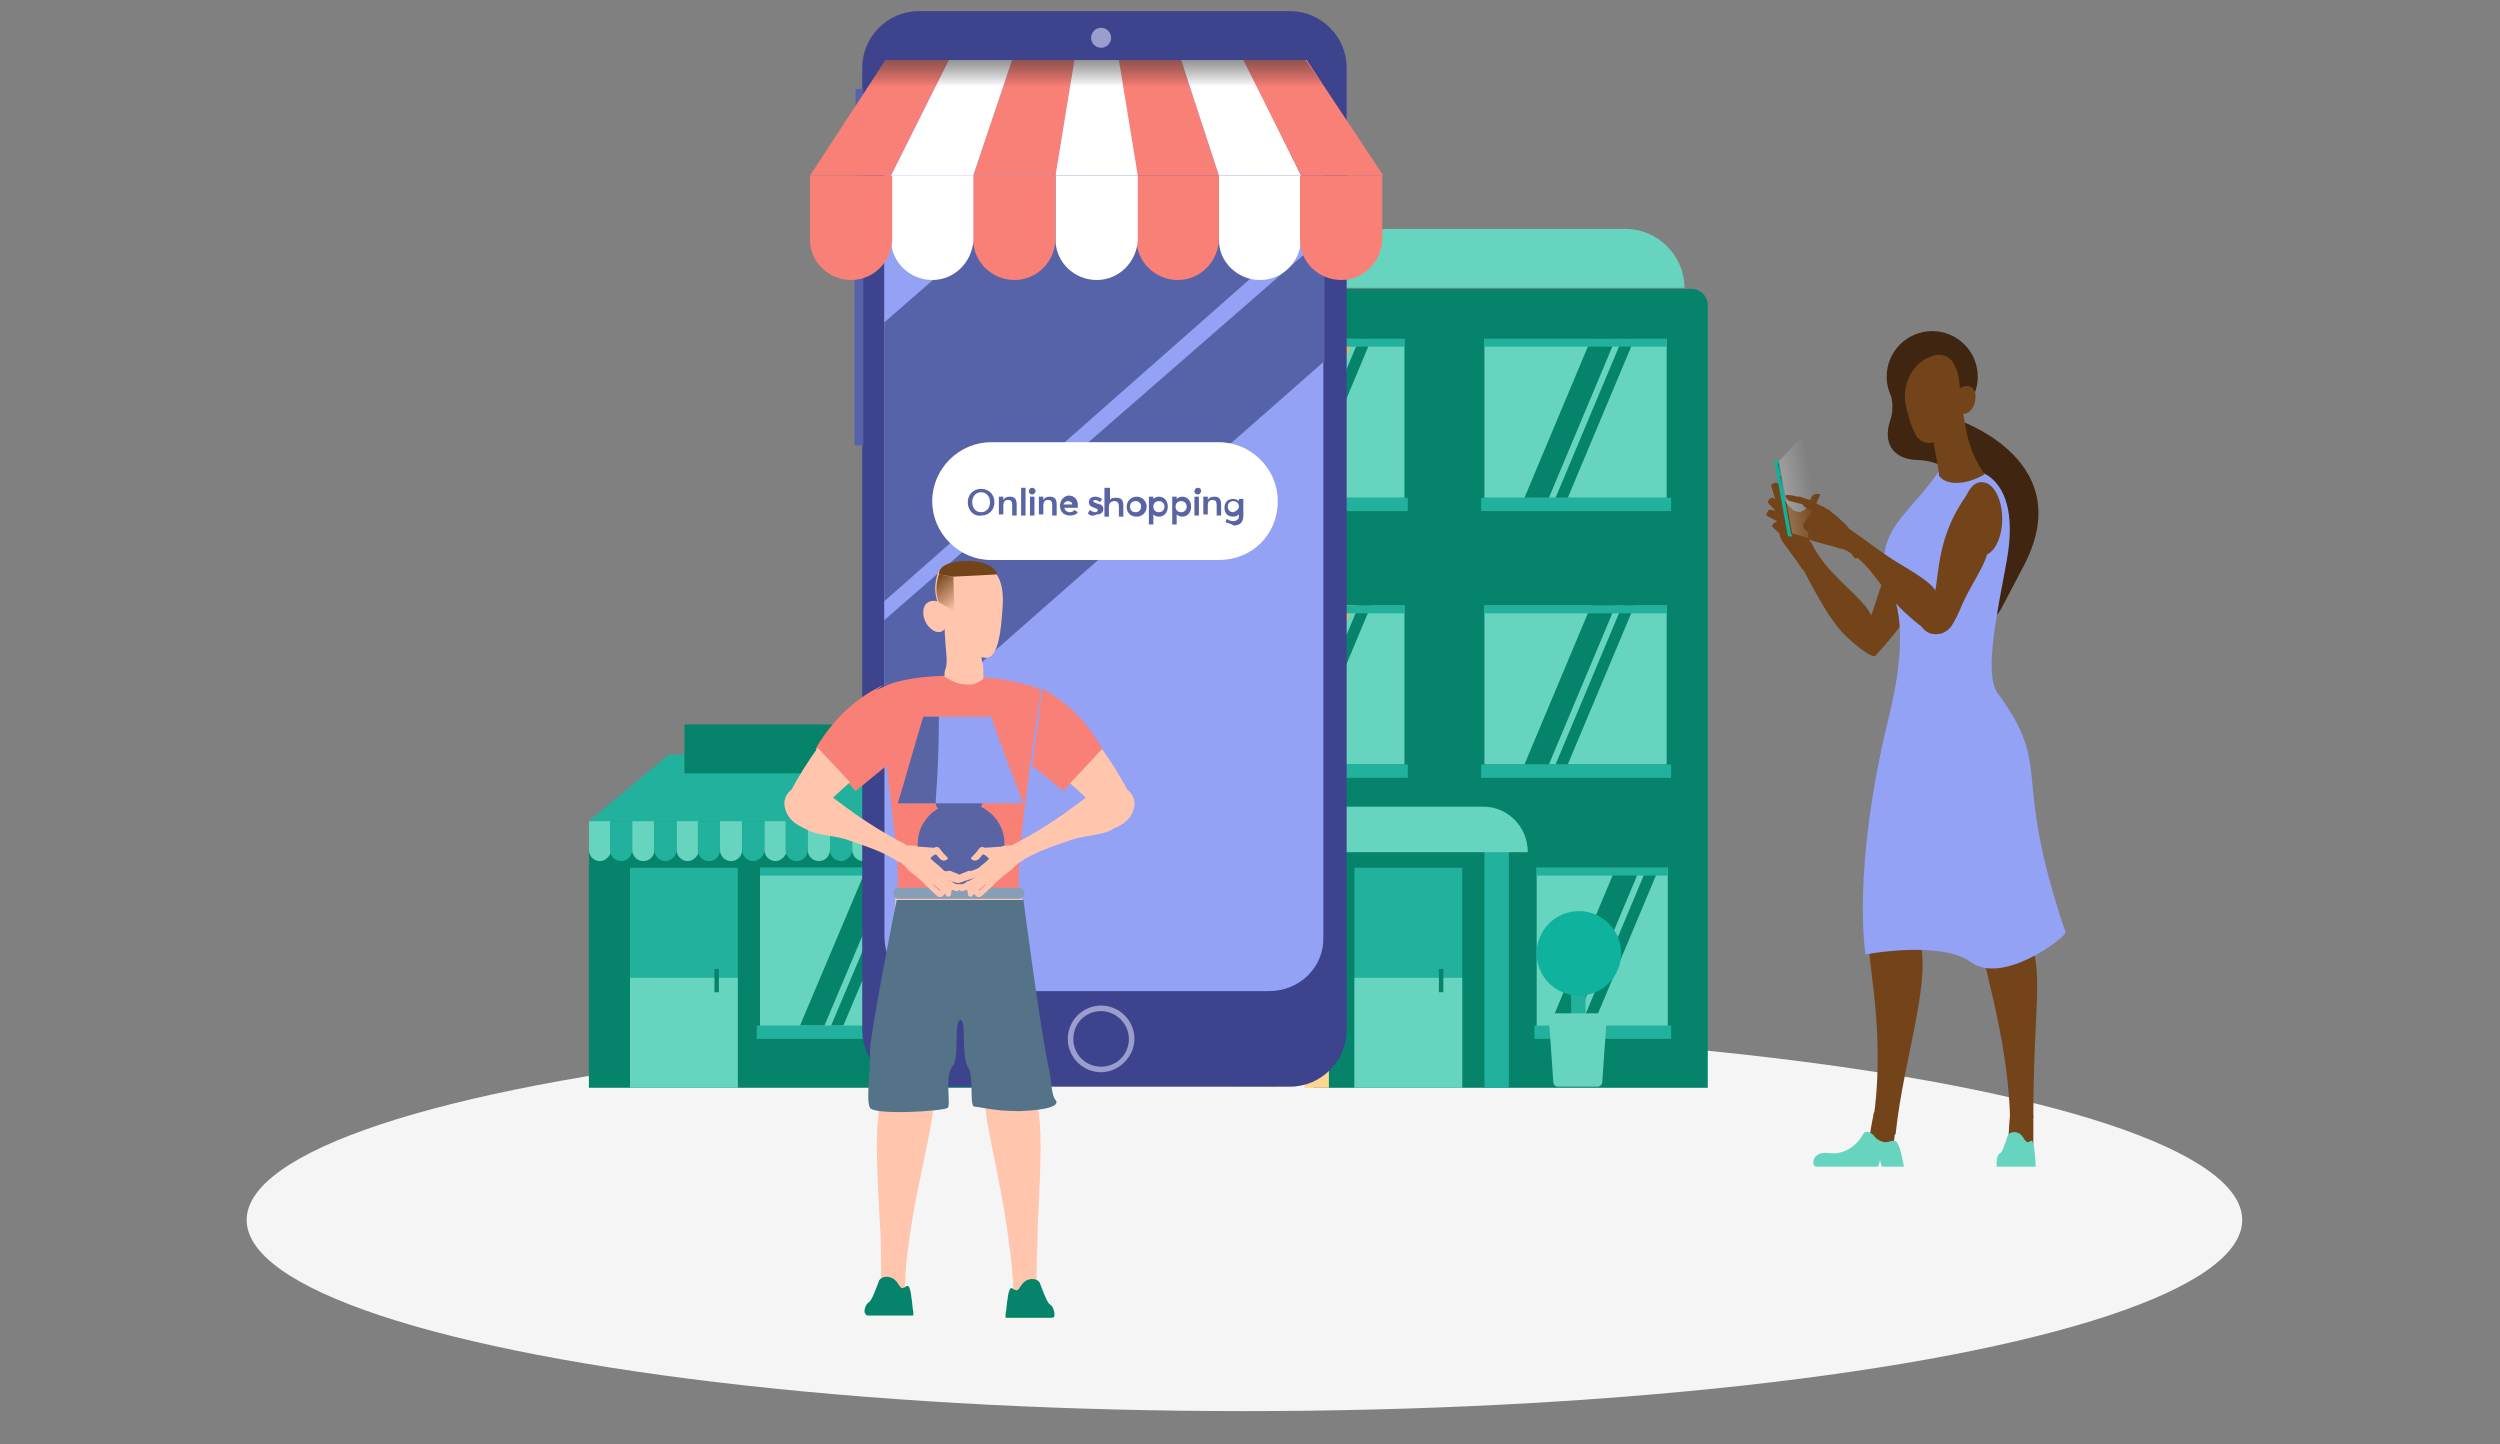 <svg xmlns="http://www.w3.org/2000/svg" xmlns:xlink="http://www.w3.org/1999/xlink" id="Layer_1" x="0px" y="0px" viewBox="0 0 225 130" style="enable-background:new 0 0 225 130;" xml:space="preserve"><rect x="0" y="0" width="225" height="130" fill="#808080" stroke="none"/><style type="text/css">	.st0{fill:#F5F5F5;}	.st1{fill:#06836B;}	.st2{fill:#21B19D;}	.st3{fill:#67D4BF;}	.st4{fill:#FFD592;}	.st5{fill:#FEBE57;}	.st6{fill:#EBB05B;}	.st7{fill:#0EB29D;}	.st8{fill:#CB8C59;}	.st9{fill:#3D448D;}	.st10{fill:#93A2F4;}	.st11{fill:#5763A9;}	.st12{fill:#9B9DCC;}	.st13{fill:#FFFFFF;}	.st14{fill:#F88077;}	.st15{opacity:0.5;fill:url(#SVGID_1_);enable-background:new    ;}	.st16{fill:#5864A4;}	.st17{fill:#402510;}	.st18{fill:#73441A;}	.st19{fill-rule:evenodd;clip-rule:evenodd;fill:#282929;}	.st20{fill-rule:evenodd;clip-rule:evenodd;fill:#73441A;}	.st21{fill-rule:evenodd;clip-rule:evenodd;fill:#67D4BF;}	.st22{fill:#02B09B;}	.st23{opacity:0.3;fill:url(#SVGID_00000156574213460738886290000016771095418525296016_);enable-background:new    ;}	.st24{fill:#00846B;}	.st25{fill:#17B09C;}	.st26{fill:#FFC5AD;}	.st27{fill-rule:evenodd;clip-rule:evenodd;fill:#CB8C59;}	.st28{fill-rule:evenodd;clip-rule:evenodd;fill:#FFC5AD;}	.st29{fill-rule:evenodd;clip-rule:evenodd;fill:#547389;}	.st30{fill:url(#SVGID_00000000196920266881225210000014733076585172184214_);}	.st31{fill:#734419;}	.st32{fill-rule:evenodd;clip-rule:evenodd;fill:#06836B;}	.st33{fill-rule:evenodd;clip-rule:evenodd;fill:#879EB8;}</style><ellipse class="st0" cx="112" cy="109.8" rx="89.8" ry="17.2"></ellipse><g>	<rect x="53" y="73.9" class="st1" width="35.5" height="24"></rect>	<rect x="56.7" y="78.1" class="st2" width="9.7" height="19.8"></rect>	<rect x="56.7" y="88" class="st3" width="9.7" height="9.9"></rect>	<rect x="64.3" y="87.2" class="st1" width="0.4" height="2.1"></rect>	<rect x="68.4" y="78.1" class="st3" width="16.4" height="14.3"></rect>	<polygon class="st1" points="74.2,92.3 72,92.3 78,78.1 80.2,78.1  "></polygon>	<polygon class="st1" points="75.9,92.3 74.8,92.3 80.8,78.1 81.9,78.1  "></polygon>	<rect x="68.1" y="92.3" class="st2" width="17.1" height="1.2"></rect>	<rect x="68.4" y="78.1" class="st2" width="16.4" height="0.7"></rect>	<polygon class="st2" points="81.2,67.9 60.2,67.9 53,73.9 88.5,73.9  "></polygon>	<path class="st3" d="M54,77.5L54,77.5c-0.5,0-1-0.4-1-1v-2.6h2v2.6C55,77,54.5,77.5,54,77.5z"></path>	<path class="st2" d="M55.9,77.5L55.9,77.5c-0.5,0-1-0.4-1-1v-2.6h2v2.6C56.9,77,56.5,77.5,55.9,77.5z"></path>	<path class="st3" d="M57.9,77.5L57.9,77.5c-0.5,0-1-0.4-1-1v-2.6h2v2.6C58.9,77,58.5,77.5,57.9,77.5z"></path>	<path class="st2" d="M59.9,77.5L59.9,77.5c-0.5,0-1-0.4-1-1v-2.6h2v2.6C60.9,77,60.4,77.5,59.9,77.5z"></path>	<path class="st3" d="M61.9,77.5L61.9,77.5c-0.5,0-1-0.4-1-1v-2.6h2v2.6C62.9,77,62.4,77.5,61.9,77.5z"></path>	<path class="st2" d="M63.8,77.5L63.8,77.5c-0.5,0-1-0.4-1-1v-2.6h2v2.6C64.8,77,64.4,77.5,63.8,77.5z"></path>	<path class="st3" d="M65.8,77.5L65.8,77.5c-0.5,0-1-0.4-1-1v-2.6h2v2.6C66.8,77,66.4,77.5,65.8,77.5z"></path>	<path class="st2" d="M67.8,77.5L67.8,77.5c-0.5,0-1-0.4-1-1v-2.6h2v2.6C68.8,77,68.3,77.5,67.8,77.5z"></path>	<path class="st3" d="M69.8,77.5L69.8,77.5c-0.5,0-1-0.4-1-1v-2.6h2v2.6C70.8,77,70.3,77.5,69.8,77.5z"></path>	<path class="st2" d="M71.7,77.5L71.7,77.5c-0.5,0-1-0.4-1-1v-2.6h2v2.6C72.7,77,72.3,77.5,71.7,77.5z"></path>	<path class="st3" d="M73.7,77.5L73.7,77.5c-0.5,0-1-0.4-1-1v-2.6h2v2.6C74.7,77,74.3,77.5,73.7,77.5z"></path>	<path class="st2" d="M75.7,77.5L75.7,77.5c-0.5,0-1-0.4-1-1v-2.6h2v2.6C76.7,77,76.2,77.5,75.7,77.5z"></path>	<path class="st3" d="M77.7,77.5L77.7,77.5c-0.5,0-1-0.4-1-1v-2.6h2v2.6C78.7,77,78.2,77.5,77.7,77.5z"></path>	<path class="st4" d="M79.6,77.5L79.6,77.5c-0.5,0-1-0.4-1-1v-2.6h2v2.6C80.6,77,80.2,77.5,79.6,77.5z"></path>	<path class="st5" d="M81.6,77.5L81.6,77.5c-0.5,0-1-0.4-1-1v-2.6h2v2.6C82.6,77,82.2,77.5,81.6,77.5z"></path>	<path class="st4" d="M83.6,77.5L83.6,77.5c-0.5,0-1-0.4-1-1v-2.6h2v2.6C84.6,77,84.1,77.5,83.6,77.5z"></path>	<path class="st5" d="M85.6,77.5L85.6,77.5c-0.5,0-1-0.4-1-1v-2.6h2v2.6C86.6,77,86.1,77.5,85.6,77.5z"></path>	<path class="st4" d="M87.5,77.5L87.5,77.5c-0.5,0-1-0.4-1-1v-2.6h2v2.6C88.5,77,88.1,77.5,87.5,77.5z"></path>	<rect x="61.6" y="65.2" class="st1" width="18.4" height="4.4"></rect>	<g>		<g>			<path class="st1" d="M153.7,27.5v70.4h-35.5V27.5c0-0.8,0.7-1.5,1.5-1.5h32.5C153,26,153.7,26.6,153.7,27.5z"></path>			<rect x="121.9" y="78.1" class="st2" width="9.7" height="19.8"></rect>			<rect x="121.9" y="88" class="st3" width="9.7" height="9.9"></rect>			<rect x="129.5" y="87.2" class="st1" width="0.4" height="2.1"></rect>			<rect x="138.3" y="78.1" class="st3" width="11.8" height="14.3"></rect>			<g>				<rect x="133.6" y="54.5" class="st3" width="16.4" height="14.3"></rect>				<polygon class="st1" points="139.4,68.8 137.2,68.8 143.2,54.5 145.4,54.5     "></polygon>				<polygon class="st1" points="141.1,68.8 140,68.8 146,54.5 147.1,54.5     "></polygon>				<polygon class="st1" points="141.5,92.7 139.3,92.7 145.3,78.4 147.5,78.4     "></polygon>				<polygon class="st1" points="143.2,92.7 142.1,92.7 148.1,78.4 149.2,78.4     "></polygon>				<rect x="133.3" y="68.8" class="st2" width="17.1" height="1.2"></rect>				<rect x="133.6" y="54.5" class="st2" width="16.4" height="0.7"></rect>			</g>			<g>				<rect x="133.6" y="30.5" class="st3" width="16.4" height="14.3"></rect>				<polygon class="st1" points="139.4,44.8 137.2,44.8 143.2,30.5 145.4,30.5     "></polygon>				<polygon class="st1" points="141.1,44.8 140,44.8 146,30.5 147.1,30.5     "></polygon>				<rect x="133.3" y="44.8" class="st2" width="17.1" height="1.2"></rect>				<rect x="133.6" y="30.5" class="st2" width="16.4" height="0.7"></rect>			</g>			<g>				<g>					<rect x="118.2" y="54.5" class="st3" width="8.2" height="14.3"></rect>					<polygon class="st6" points="121.8,54.5 121.5,55.2 118.2,63 118.2,57.8 119.3,55.2 119.6,54.5      "></polygon>					<polygon class="st1" points="123.4,54.5 123.1,55.2 118.2,66.9 118.2,64.3 122,55.2 122.3,54.5      "></polygon>					<rect x="117.4" y="68.8" class="st2" width="9.3" height="1.2"></rect>					<rect x="118.2" y="54.5" class="st2" width="8.2" height="0.7"></rect>				</g>				<g>					<rect x="118.2" y="30.5" class="st3" width="8.2" height="14.3"></rect>					<polygon class="st6" points="121.8,30.5 121.5,31.3 118.2,39 118.2,33.8 119.3,31.3 119.6,30.5      "></polygon>					<polygon class="st1" points="123.4,30.5 123.1,31.3 118.2,43 118.2,40.3 122,31.3 122.3,30.5      "></polygon>					<rect x="117.4" y="44.8" class="st2" width="9.3" height="1.2"></rect>					<rect x="118.2" y="30.5" class="st2" width="8.2" height="0.7"></rect>				</g>			</g>			<rect x="138.1" y="92.3" class="st2" width="12.3" height="1.2"></rect>			<rect x="138.3" y="78.1" class="st2" width="11.8" height="0.7"></rect>		</g>		<rect x="117.4" y="76" class="st4" width="2.2" height="21.9"></rect>		<rect x="133.6" y="76" class="st2" width="2.2" height="21.9"></rect>		<path class="st3" d="M137.5,76.7H116l0,0c0-2.2,1.8-4.1,4.1-4.1h13.4C135.7,72.6,137.5,74.4,137.5,76.7L137.5,76.7z"></path>		<g>			<rect x="112.4" y="87.9" class="st4" width="1.3" height="4.9"></rect>			<path class="st5" d="M110.9,91.2h4.3c0.3,0,0.5,0.2,0.4,0.5l-0.4,5.7c0,0.2-0.2,0.4-0.4,0.4h-3.6c-0.2,0-0.4-0.2-0.4-0.4    l-0.4-5.7C110.5,91.4,110.7,91.2,110.9,91.2z"></path>			<circle class="st7" cx="113.1" cy="85.8" r="3.8"></circle>		</g>		<g>			<rect x="141.4" y="87.9" class="st2" width="1.3" height="4.9"></rect>			<path class="st3" d="M139.9,91.2h4.3c0.3,0,0.5,0.2,0.4,0.5l-0.4,5.7c0,0.2-0.2,0.4-0.4,0.4h-3.6c-0.2,0-0.4-0.2-0.4-0.4    l-0.4-5.7C139.4,91.4,139.6,91.2,139.9,91.2z"></path>			<circle class="st7" cx="142.1" cy="85.8" r="3.8"></circle>		</g>		<path class="st3" d="M146.3,20.6H125c-2.9,0-5.3,2.4-5.3,5.3l0,0h31.9l0,0C151.6,23,149.2,20.6,146.3,20.6z"></path>	</g>	<g>		<g>			<path class="st8" d="M86.6,53c0,0-2,10.8-4.7,13.6c-2.8,2.8,7.3,4.4,7.3,4.4c1.6-4.4,0.6-7.6,6.9-12.4L86.6,53z"></path>			<path class="st9" d="M116.1,97.8H82.7c-2.8,0-5.1-2.3-5.1-5.1V6.1c0-2.8,2.3-5.1,5.1-5.1h33.4c2.8,0,5.1,2.3,5.1,5.1v86.6    C121.2,95.5,118.9,97.8,116.1,97.8z"></path>			<path class="st10" d="M114.2,89.2H84.5c-2.7,0-4.9-2.2-4.9-4.9V10.5c0-2.7,2.2-4.9,4.9-4.9h29.7c2.7,0,4.9,2.2,4.9,4.9v73.8    C119.2,87,117,89.2,114.2,89.2z"></path>			<path class="st10" d="M106.6,5.4L79.6,29V9.9c0-2.5,2-4.5,4.5-4.4L106.6,5.4z"></path>			<polygon class="st10" points="119.2,21.3 79.6,55.8 79.6,54.1 119.2,19.2    "></polygon>			<path class="st11" d="M119.2,19.2L79.6,54.1V29l27-23.5h8.1c2.5,0,4.5,2,4.4,4.5L119.2,19.2z"></path>			<polygon class="st11" points="119.2,32.5 79.6,67.3 79.6,55.8 119.2,21.3    "></polygon>		</g>		<path class="st11" d="M77.1,23.6h0.6V8h-0.6C77,8,77,8.1,77,8.2v15.2C77,23.5,77,23.6,77.1,23.6z"></path>		<path class="st11" d="M77.1,40.1h0.6V24.6h-0.6c-0.1,0-0.2,0.1-0.2,0.2V40C77,40.1,77,40.1,77.1,40.1z"></path>	</g>	<circle class="st12" cx="99.1" cy="3.4" r="0.9"></circle>	<path class="st12" d="M99.1,96.5c-1.6,0-3-1.3-3-3c0-1.6,1.3-3,3-3c1.6,0,3,1.3,3,3C102.1,95.1,100.7,96.5,99.1,96.5z M99.1,91  c-1.4,0-2.5,1.1-2.5,2.5s1.1,2.5,2.5,2.5s2.5-1.1,2.5-2.5S100.4,91,99.1,91z"></path>	<path class="st13" d="M109.7,15.8v5.8l0,0c0,2,1.7,3.6,3.7,3.6s3.6-1.6,3.7-3.6l0,0v-5.8H109.7z"></path>	<path class="st14" d="M102.3,15.8v5.8l0,0c0,2,1.7,3.6,3.7,3.6s3.6-1.6,3.7-3.6l0,0v-5.8H102.3z"></path>	<path class="st13" d="M95,15.8v5.8l0,0c0,2,1.7,3.6,3.7,3.6s3.6-1.6,3.7-3.6l0,0v-5.8H95z"></path>	<path class="st14" d="M87.6,15.8v5.8l0,0c0,2,1.7,3.6,3.7,3.6s3.6-1.6,3.7-3.6l0,0v-5.8H87.6z"></path>	<path class="st14" d="M117,15.8v5.8l0,0c0,2,1.7,3.6,3.7,3.6s3.6-1.6,3.7-3.6l0,0v-5.8H117z"></path>	<path class="st13" d="M80.2,15.8v5.8l0,0c0,2,1.7,3.6,3.7,3.6s3.6-1.6,3.7-3.6l0,0v-5.8H80.2z"></path>	<path class="st14" d="M72.9,15.8v5.8l0,0c0,2,1.7,3.6,3.7,3.6s3.6-1.6,3.7-3.6l0,0v-5.8H72.9z"></path>	<polygon class="st14" points="85.4,5.4 79.7,5.4 72.9,15.8 80.2,15.8  "></polygon>	<polygon class="st14" points="106.3,5.4 100.6,5.4 102.3,15.8 109.7,15.8  "></polygon>	<polygon class="st13" points="112,5.4 106.3,5.4 109.7,15.8 117.1,15.8  "></polygon>	<polygon class="st14" points="117.6,5.4 111.9,5.4 117.1,15.8 124.5,15.8  "></polygon>	<polygon class="st13" points="91.1,5.4 85.4,5.4 80.2,15.8 87.6,15.8  "></polygon>	<polygon class="st14" points="96.7,5.4 91.1,5.4 87.6,15.8 95,15.8  "></polygon>	<polygon class="st13" points="100.7,5.4 96.7,5.4 95,15.8 102.4,15.8  "></polygon>			<linearGradient id="SVGID_1_" gradientUnits="userSpaceOnUse" x1="98.65" y1="124.577" x2="98.65" y2="122.213" gradientTransform="matrix(1 0 0 -1 0 130)">		<stop offset="0" style="stop-color:#292929"></stop>		<stop offset="1" style="stop-color:#000000;stop-opacity:0"></stop>	</linearGradient>	<polygon class="st15" points="119.7,8.6 77.6,8.6 79.7,5.4 117.5,5.4  "></polygon>	<path class="st13" d="M109.7,50.4H89.2c-2.9,0-5.3-2.4-5.3-5.3l0,0c0-2.9,2.4-5.3,5.3-5.3h20.5c2.9,0,5.3,2.4,5.3,5.3l0,0  C115,48.1,112.7,50.4,109.7,50.4z"></path>	<g>		<path class="st16" d="M87.1,45.2c0-0.7,0.5-1.2,1.2-1.2s1.2,0.5,1.2,1.2s-0.5,1.2-1.2,1.2C87.6,46.5,87.1,45.9,87.1,45.2z    M89.1,45.2c0-0.5-0.3-0.9-0.8-0.9s-0.8,0.4-0.8,0.9s0.3,0.9,0.8,0.9C88.8,46.1,89.1,45.7,89.1,45.2z"></path>		<path class="st16" d="M89.9,44.7h0.4V45l0,0c0.1-0.2,0.3-0.3,0.6-0.3c0.4,0,0.6,0.2,0.6,0.7v1h-0.4v-0.9c0-0.4-0.1-0.5-0.4-0.5   s-0.4,0.2-0.4,0.5v0.8h-0.4C89.9,46.3,89.9,44.7,89.9,44.7z"></path>		<path class="st16" d="M91.9,43.9h0.4v2.5h-0.4V43.9z"></path>		<path class="st16" d="M92.6,44.2c0-0.1,0.1-0.3,0.3-0.3c0.1,0,0.3,0.1,0.3,0.3c0,0.1-0.1,0.3-0.3,0.3S92.6,44.4,92.6,44.2z    M92.7,44.7h0.4v1.7h-0.4V44.7z"></path>		<path class="st16" d="M93.5,44.7h0.4V45l0,0c0.1-0.2,0.3-0.3,0.6-0.3c0.4,0,0.6,0.2,0.6,0.7v1h-0.4v-0.9c0-0.4-0.1-0.5-0.4-0.5   s-0.4,0.2-0.4,0.5v0.8h-0.4C93.5,46.3,93.5,44.7,93.5,44.7z"></path>		<path class="st16" d="M97,45.7h-1.2c0,0.2,0.2,0.4,0.5,0.4c0.2,0,0.3-0.1,0.4-0.2l0.3,0.2c-0.1,0.2-0.4,0.3-0.7,0.3   c-0.5,0-0.9-0.3-0.9-0.9c0-0.5,0.4-0.9,0.8-0.9c0.5,0,0.8,0.4,0.8,0.8C97,45.6,97,45.7,97,45.7z M95.7,45.4h0.8   c0-0.2-0.2-0.3-0.4-0.3C96,45.1,95.8,45.2,95.7,45.4z"></path>		<path class="st16" d="M97.9,46.2l0.2-0.3c0.1,0.1,0.3,0.2,0.5,0.2c0.1,0,0.2-0.1,0.2-0.2c0-0.1-0.1-0.1-0.3-0.2   c-0.3-0.1-0.5-0.2-0.5-0.5s0.2-0.5,0.6-0.5c0.2,0,0.4,0.1,0.6,0.2L99,45.2c-0.1-0.1-0.3-0.2-0.4-0.2s-0.2,0-0.2,0.1   s0.1,0.1,0.3,0.2c0.4,0.1,0.6,0.2,0.6,0.5s-0.2,0.5-0.6,0.5C98.3,46.5,98.1,46.4,97.9,46.2z"></path>		<path class="st16" d="M99.5,43.9h0.4V45l0,0c0.1-0.2,0.3-0.2,0.6-0.2c0.4,0,0.6,0.2,0.6,0.7v1h-0.4v-0.9c0-0.3-0.1-0.5-0.4-0.5   s-0.5,0.2-0.5,0.5v0.9h-0.4v-2.6H99.5z"></path>		<path class="st16" d="M101.4,45.6c0-0.5,0.4-0.9,0.9-0.9s0.9,0.4,0.9,0.9s-0.4,0.9-0.9,0.9C101.7,46.5,101.4,46.1,101.4,45.6z    M102.7,45.6c0-0.3-0.2-0.5-0.5-0.5s-0.5,0.2-0.5,0.5s0.2,0.5,0.5,0.5S102.7,45.9,102.7,45.6z"></path>		<path class="st16" d="M103.4,44.7h0.4v0.2l0,0c0.1-0.1,0.3-0.2,0.5-0.2c0.5,0,0.8,0.4,0.8,0.9s-0.3,0.9-0.8,0.9   c-0.2,0-0.4-0.1-0.5-0.2l0,0v0.9h-0.4V44.7z M104.8,45.6c0-0.3-0.2-0.5-0.5-0.5s-0.5,0.2-0.5,0.5s0.2,0.5,0.5,0.5   C104.6,46.1,104.8,45.9,104.8,45.6z"></path>		<path class="st16" d="M105.5,44.7h0.4v0.2l0,0c0.1-0.1,0.3-0.2,0.5-0.2c0.5,0,0.8,0.4,0.8,0.9s-0.3,0.9-0.8,0.9   c-0.2,0-0.4-0.1-0.5-0.2l0,0v0.9h-0.4V44.7z M106.8,45.6c0-0.3-0.2-0.5-0.5-0.5s-0.5,0.2-0.5,0.5s0.2,0.5,0.5,0.5   C106.6,46.1,106.8,45.9,106.8,45.6z"></path>		<path class="st16" d="M107.5,44.2c0-0.1,0.1-0.3,0.3-0.3s0.3,0.1,0.3,0.3c0,0.1-0.1,0.3-0.3,0.3S107.5,44.4,107.5,44.2z    M107.5,44.7h0.4v1.7h-0.4V44.7z"></path>		<path class="st16" d="M108.3,44.7h0.4V45l0,0c0.1-0.2,0.3-0.3,0.6-0.3c0.4,0,0.6,0.2,0.6,0.7v1h-0.4v-0.9c0-0.4-0.1-0.5-0.4-0.5   s-0.4,0.2-0.4,0.5v0.8h-0.4C108.3,46.3,108.3,44.7,108.3,44.7z"></path>		<path class="st16" d="M110.3,47l0.1-0.3c0.2,0.1,0.3,0.2,0.6,0.2c0.3,0,0.5-0.2,0.5-0.4v-0.2l0,0c-0.1,0.1-0.3,0.2-0.5,0.2   c-0.5,0-0.8-0.3-0.8-0.8s0.3-0.8,0.8-0.8c0.2,0,0.4,0.1,0.5,0.2l0,0v-0.2h0.4v1.5c0,0.5-0.2,0.9-0.9,0.9   C110.8,47.1,110.5,47.1,110.3,47z M111.5,45.6c0-0.3-0.2-0.5-0.5-0.5s-0.5,0.2-0.5,0.5s0.2,0.5,0.5,0.5   C111.3,46,111.5,45.8,111.5,45.6z"></path>	</g>	<g>		<path class="st17" d="M175.7,37.6c0,0,11.5,3.5,6.5,13.2c-0.8,1.5-1.5,2.9-2.1,4c-1,1.9-3.8,1.3-4-0.9l-0.6-9.3l1.1-4.2l-2.4,0.3   L175.7,37.6z"></path>		<path class="st17" d="M170.1,35.3c0,0,0.5,1.2,0,2.6c-0.6,1.8,0.1,3.4,2.4,3.5c2.3,0,3.9,1.6,3.9,1.6l4.2-0.7L170.1,35.3z"></path>		<circle class="st17" cx="173.9" cy="33.9" r="4.1"></circle>		<path class="st18" d="M174.3,44c-0.2-0.1-0.5,0.3-0.6,0.5c-0.2,0.2-0.2,0.5-0.4,0.7c-3.7,5.1-4.1,8.2-4.9,10.2   c-0.6-1.6-4.1-3.7-5.4-6.6c-0.2-0.4-1.7,0.8-1.5,1.2c1.1,1.5,2.3,4.6,4.2,6.8c0.6,0.7,2.8,2.6,3.1,2.2c0.9-0.9,4.2-5,4.5-5.9   C176.7,42.9,174.9,44.3,174.3,44z"></path>		<path class="st19" d="M182.7,85.8c-0.1,0.8-0.4,1.7-1,2.1c-0.5,0.3-2.1-0.2-2.5-0.5s-5.1-17.3-4.8-18.5c0.4-1.6,5-3.4,6.6-1.4   c1.4,1.9,1.5,1.6,1.3,6.3c0.7,2.3,1.1,4.3,1.1,5.8C183.2,81.8,183,83.8,182.7,85.8"></path>		<path class="st18" d="M183,103.3c-0.8,0.1-1.5,0-2.3-0.2c0.1-0.9,0.1-1.8,0.2-2.7c0-0.1,0-0.2,0.1-0.3c0.1-0.1,0.3-0.2,0.4-0.2   c0.6-0.1,1.6-0.1,1.6,0.6C183,101.5,183,102.4,183,103.3"></path>		<path class="st18" d="M170.4,103.3c-0.8,0.1-1.6,0-2.3-0.2c0.2-0.9,0.3-1.8,0.5-2.7c0-0.1,0-0.2,0.1-0.3c0.1-0.1,0.3-0.2,0.5-0.2   c0.6-0.1,1.6-0.1,1.5,0.6C170.6,101.5,170.5,102.4,170.4,103.3"></path>		<path class="st20" d="M168.3,84.8c0.8-1.6,2.6-3.8,4-1.4c2.1,3.6-0.9,11.1-1.7,18.7l-2.2-0.1C170,93.3,167.8,85.7,168.3,84.8"></path>		<path class="st20" d="M178.4,84.8c0.6-1.5,3.3-2.7,4.4,0.1c1.1,2.9,0.2,6.3,0.2,15.7l-2.1-0.1C180.7,92.9,178,85.6,178.4,84.8"></path>		<path class="st21" d="M163.2,104.6c0-0.4,0.3-0.7,0.7-0.8c0.4-0.1,0.7,0,1.1,0c1.1,0,2.1-0.7,2.6-1.6c0.1-0.1,0.1-0.3,0.3-0.3   c0.2-0.1,0.4,0,0.5,0.1c0.2,0.1,0.3,0.3,0.4,0.4c0.2,0.2,0.6,0.4,0.9,0.4c0.3,0,0.6-0.2,0.9-0.1c0.2,0.1,0.3,0.5,0.4,0.7   c0.1,0.4,0.2,0.8,0.3,1.3c0,0.1,0,0.2,0.1,0.3h-2c-0.1-0.1-0.2-0.5-0.2-0.7c0,0.2-0.1,0.6-0.2,0.7h-5.6   C163.2,104.9,163.2,104.8,163.2,104.6"></path>		<path class="st21" d="M179.7,104.6c0-0.4,0.1-0.7,0.3-0.8s0.4-0.7,0.7-1.6c0.2-0.4,1-0.5,1.4,0.2c0.1,0.2,0.3,0.4,0.4,0.4   c0.1,0,0.3-0.2,0.4-0.1c0.1,0.1,0.1,0.5,0.2,0.7c0,0.4,0.1,0.8,0.1,1.3c0,0.1,0,0.2,0,0.3h-3.5   C179.7,104.9,179.7,104.8,179.7,104.6"></path>		<path class="st19" d="M169.8,70.9c0-1.5,0.1-4.8,0.1-4.8l9.2-1.1l2.7,4.1l-5.8,2.8C176.1,71.8,169.8,72.7,169.8,70.9z"></path>		<path class="st10" d="M174.5,42.4c2.9-0.1,3.9-0.3,5.1,1c1.6,1.8,1.4,4.9,1,7.1c-0.8,4.4-2.1,10.2-0.8,11.9   c5.1,7,1.1,6.8,6.1,21.5c0.1,0.4-5.6,4.8-8.5,2.7c-2.8-2-9.5-0.7-9.5-0.7s-1.3-7.5,2.1-21.4c0.6-2.4,1.7-7.7,0.4-10.9   C167.8,48.1,171.9,46.4,174.5,42.4z"></path>		<g>			<path class="st18" d="M173.8,37.4c0.5-1.8,1.9-2.2,2.7-1.7c0.4,3.5,0.8,5,2.1,7c-1.7,1-3.5,1-4.1,0.1    C174.6,42.5,173.6,38.3,173.8,37.4"></path>			<path class="st18" d="M175.7,32.5c-0.6-0.7-1.4-0.7-2.2-0.3c-1.5,0.7-2.3,2.5-2,4.2c0.2,0.8,0.4,1.8,0.9,2.7    c0.9,1.7,3.1,0.2,3.5-0.8C176.5,36.8,176.7,33.9,175.7,32.5"></path>			<path class="st18" d="M177.8,35.6c0,0.5-0.1,0.9-0.4,1.3c-0.9,1-1.7-0.4-1.4-1.3C176.2,34.6,177.7,34.3,177.8,35.6"></path>		</g>		<path class="st18" d="M176.6,54.4c-0.2,0.5-0.6,1.4-1,2l0,0l-0.1,0.1l0,0c-0.4,0.5-1.1,0.7-1.8,0.5c-0.8-0.3-1.2-1.2-0.9-2   c0.2-0.5,0.6-0.8,1.1-0.9l0,0l0,0c0.8-1.8,0-5.7,3.6-10.2c0.2-0.2,0.5-0.5,0.7-0.3c0.5,0.2,2.3,0.8,0.6,6.4   C178.5,51.1,177.3,52.8,176.6,54.4z"></path>		<path class="st18" d="M174.2,56.2c-0.1,0-0.2,0.1-0.3,0.1l0,0c-0.1,0-0.1,0-0.1,0l0,0c-0.4,0.1-0.1,0.6-0.2,0.5   c-0.8-0.4-2-1.5-2.6-2.1c-1.9-1.9-3.1-4.9-5.8-5.5c-0.4-0.1,0.8-1.9,1.2-1.6c1.6,1,2.9,2.2,5,3.4c0.8,0.5,2.9,1.7,2.9,2.5l0,0l0,0   c0.3,0.1,0.5,0.4,0.7,0.7C175.2,54.9,174.9,55.8,174.2,56.2z"></path>		<path class="st18" d="M163,47.7c0.1-0.8,0.3-2.3,0.8-3.1v-0.1c-0.2,0-0.6-0.1-0.8,0.3c-0.2,0.4,0,0.8-0.8,1.2   c-0.1,0.1-0.4,0.1-0.6,0c-0.1-0.1-0.4,0.4-0.6,0.4c-1.6,0.4,2,2.2,2,1.9C163,48.1,163,47.9,163,47.7z"></path>		<path class="st18" d="M163.8,44.5L163.8,44.5c-0.2-0.1-0.6-0.1-0.8,0.3c-0.1,0.2-0.1,0.4-0.2,0.6   C162.7,45.6,163.6,44.8,163.8,44.5z"></path>		<path class="st18" d="M160,45c0.2-0.1,0.3-0.7,0.5-0.2c0.4,0.8,0.9,1.1,1,1.2c1,0.7,1.1,1.6,1.4,2.3c0.1,0.2-0.1,0.5-0.1,0.6   c0.2,0.6,0.4,0.9,0.4,1.1c-0.1,0.6-0.8,1.7-1.1,1.1c-0.2-0.4-1.3-1.8-1.7-2.4c-0.2-0.3-0.3-0.8-0.4-1.4c-0.1-0.4-0.1-0.7-0.1-1.1   C159.9,45.5,160,45.1,160,45z"></path>		<path class="st18" d="M161.8,46.3c0,0-1.1-0.2-2.4-0.4c-0.2,0-0.5,0.5,0.1,0.7c1.2,0.4,2.6,0.5,2.6,0.5L161.8,46.3z"></path>		<path class="st18" d="M161.5,46.1c0,0-0.5-0.4-1.5-1.1c-0.3-0.2-1.1-0.1-0.4,0.5c0.9,0.7,2.1,1.5,2.1,1.5L161.5,46.1z"></path>		<path class="st18" d="M159.4,43.7c0.1,0.3,0.2,0.7,0.3,1c0.2,0.6,0.4,0.5,0.6,0.5c0.2,0,0-0.7-0.2-1.6   C160,43.3,159.4,43.5,159.4,43.7z"></path>		<path class="st18" d="M159.1,45.2c0.2,0.3,0.5,0.5,0.7,0.8c0.4,0.5,0.6,0.3,0.7,0.3c0.2-0.1-0.3-0.6-0.8-1.4   C159.5,44.6,159.1,45,159.1,45.2z"></path>		<path class="st18" d="M159,46.4c0.3,0.2,0.6,0.3,0.9,0.5c0.5,0.3,0.7,0.1,0.8,0c0.2-0.1-0.5-0.5-1.3-1   C159.2,45.7,158.9,46.3,159,46.4z"></path>		<path class="st18" d="M159.5,47.4c0.2,0.2,0.5,0.5,0.8,0.7c0.4,0.4,0.6,0.2,0.8,0.2c0.2-0.1-0.3-0.6-1-1.3   C159.8,46.8,159.4,47.3,159.5,47.4z"></path>					<linearGradient id="SVGID_00000095334090240418778320000018080784408927515295_" gradientUnits="userSpaceOnUse" x1="319.15" y1="24.241" x2="324.739" y2="26.161" gradientTransform="matrix(0.988 0.152 0.152 -0.988 -159.594 20.177)">			<stop offset="9.770113e-02" style="stop-color:#FFFFFF"></stop>			<stop offset="0.647" style="stop-color:#FFFFFF;stop-opacity:0"></stop>		</linearGradient>					<polygon style="opacity:0.3;fill:url(#SVGID_00000095334090240418778320000018080784408927515295_);enable-background:new    ;" points="   160.1,41.5 162.3,39.2 164.3,48.9 161.3,48   "></polygon>		<g>			<g>				<path class="st18" d="M164.1,45.6c0,0-0.6,0.7-1.2,1.6c-0.2,0.2-0.9,0.3-0.4-0.3c0.5-0.8,1-1.3,1-1.3H164.1z"></path>				<path class="st18" d="M162.7,47.1c0.2,0.2,0.2,0.2,0.4,0.4c0.4,0.3,0.3,0.5,0.2,0.6c0,0.1-0.4,0-0.9-0.5     C162.1,47.2,162.4,46.9,162.7,47.1z"></path>				<path class="st18" d="M164.7,47.1c0,0-0.2,0-1.1-0.3c-0.2-0.1-0.7-0.9,0-0.7c0.9,0.2,1.1,0.5,1.1,0.5V47.1z"></path>				<path class="st18" d="M164.3,45.8c0.5,0.1,1.7,1.3,2.1,1.7l-2.6-0.6v-0.5L164.3,45.8z"></path>				<path class="st18" d="M163.4,46.5c-0.1,0.2-0.2,0.3-0.2,0.5c0,0,0,0.1,0.1,0.3c0.3,0.4,0.6,0.5,0.7,0.6c0.7,0.7,0.9,1,1.4,1.4     c0.1,0.1,0.7,0.1,0.8,0.2c0.5,0.3,0.6,0.6,0.7,0.7c0.4,0.4,1-1.3,0.6-1.6c-0.3-0.2-0.8-0.8-1.6-1.5     C165.3,46.4,163.5,46.3,163.4,46.5z"></path>				<path class="st18" d="M164.6,45.9c0.6,0.3-0.4,0.8-0.8,0.5c-0.3-0.3-0.9-0.4-1.4-0.8c-0.4-0.3-0.5-1,0.5-0.5     C163.8,45.4,164.6,45.9,164.6,45.9z"></path>				<path class="st18" d="M161.8,44.7c0,0,0.1,0,0.2,0c0.3,0.1,0.6,0.2,0.9,0.3c0.3,0.1-0.3,0.2-0.3,0.2c0,0.2-0.4,0.2-0.7,0.1     c-0.4-0.1-0.4-0.1-0.8-0.2c-0.3-0.1-0.4-0.4-0.4-0.4C160.6,44.5,161,44.5,161.8,44.7"></path>			</g>			<path class="st18" d="M163.1,47.8l-0.6-0.8l1-0.7l1.9,3l-2.2-0.6c-0.3-0.1-0.4-0.3-0.5-0.5C162.8,47.9,162.8,47.8,163.1,47.8z"></path>		</g>		<path class="st7" d="M161.2,48.3L161.2,48.3c-0.1,0-0.2,0-0.3-0.1l-1.2-6.6c0-0.1,0-0.2,0.1-0.2l0,0c0.1,0,0.2,0,0.2,0.1l1.2,6.6   C161.4,48.1,161.3,48.2,161.2,48.3z"></path>		<path class="st24" d="M160.2,42.7L160.2,42.7C160.1,42.7,160.1,42.7,160.2,42.7l-0.2-0.9v-0.1l0,0h0.1L160.2,42.7L160.2,42.7z"></path>		<path class="st24" d="M160.4,43.8L160.4,43.8C160.3,43.8,160.3,43.8,160.4,43.8l-0.2-0.9v-0.1l0,0h0.1L160.4,43.8L160.4,43.8z"></path>		<path class="st18" d="M176.6,46.7c0,1.8,0.8,3.3,1.8,3.3s1.8-1.5,1.8-3.3s-0.8-3.3-1.8-3.3C177.4,43.3,176.6,44.8,176.6,46.7z"></path>	</g>	<path class="st26" d="M92.3,65.4v-1.1l0.5-1.3c-0.3-0.1-0.6-0.2-0.8-0.2h-0.1L92.3,65.4z"></path>	<path class="st26" d="M83.8,63.1c0,0,0.1,0.6,0.2,1.5c0-0.2,0-0.3,0.1-0.5c0-0.2,0.3-1,0.1-1.1C84.1,63,84.1,63,83.8,63.1  C83.9,63.1,83.8,63.1,83.8,63.1z"></path>	<g>		<path class="st27" d="M91.9,74.7c0,0.4,0.1,0.9,0.1,1.4l0,0L91.9,74.7z"></path>	</g>	<path class="st24" d="M83.8,63.1c0,0,0.1,0.6,0.2,1.5c0,0.4,0.1,0.9,0.2,1.2c0,0.1,0,0.1,0,0.2l0,0c0.1,0.4,0.1,0.9,0.2,1.4  l0.1-0.1l0.2-2.4l-0.2-2C84.3,62.8,84.1,63,84,63C83.9,63.1,83.8,63.1,83.8,63.1z"></path>	<g>		<path class="st14" d="M73.4,67.4l3,3.1l0.6,0.7l2.8-2.3c1.2-1,0.3-0.3,0.2-1v-1c0-0.1,0-0.9,0-1c-0.1-0.6,0-1.2,0-1.9   c-0.2-1.4-1.2-2-1.2-2s0,0.1,0.2,0s0.6-0.5,1-0.6C79.5,61.7,76,62.9,73.4,67.4L73.4,67.4z"></path>		<g>			<path class="st26" d="M71.3,71.7L71.3,71.7c0,0.2,0,0.3-0.1,0.4c-0.1,0.5-0.2,1.2,0.2,1.7c0.5,0.7,1.8-0.4,2.2-1    c0,0,0-0.1,0.1-0.1l0,0c0.2-0.3,0.3,0.1,0.6-0.2c0.4-0.5,1.3-1.3,2.2-2.1l-2.9-3.1c-0.8,1.1-1.7,2.5-2.6,4.2    C70.6,72,71.4,71.6,71.3,71.7z"></path>			<g>				<path class="st14" d="M78.9,62.1c0,0,0.1,0.9,0.3,2.4c0.1,0.6,0.2,1.3,0.3,2c0,0.1,0,0.2,0,0.3l0,0c0.1,0.7,0.2,1.4,0.3,2.2     c0.5,4.1,1.1,8.7,1,10.4c-0.2,3.2,0.7,5.9,1.9,7.1c0.7,0.7,6.6,0.6,7.1,0c1.2-1.4,2.1-3.9,1.9-7.1s2-17.3,2-17.3     c-3-1.4-10.2-1.8-13.7-0.5c-0.4,0.2-0.7,0.3-0.9,0.4C79,62,78.9,62.1,78.9,62.1z"></path>			</g>			<path class="st28" d="M79,101c-0.2,2.1,0,5.5,0.2,9.3c0.1,1.2,0.1,2.6,0.1,4.1c0,0.7,0,1.5,0,2.3l2.1-0.1c0-0.7,0.1-1.4,0.1-2.1    c0.1-1.4,0.3-2.7,0.5-4.1c0.7-4.4,1.9-8.9,2-10.8c0-0.8,0.2-1.6,0.4-2.4c0.7-2.4,1.4-6.4,1.7-9.8h0.3c0.3,3.5,0.9,7.7,1.7,10    c0.3,0.8,0.5,1.6,0.6,2.5c0.2,2,1.3,6.3,1.9,10.5c0.2,1.3,0.4,2.7,0.5,4.1c0.1,0.7,0.1,1.4,0.1,2.1l2.1,0.1c0-0.8,0-1.6,0-2.3    c0-1.5,0.1-2.8,0.1-4.1c0.2-4.3,0.4-7.8,0.1-10c-0.2-1.4-0.2-2.8-0.1-4.2c0.3-3.1-0.7-9-1.2-12.9c-0.1-0.9-0.2-1.7-0.2-2.3v-0.5    H80.6c0,0,0,0.7-0.1,1.7c-0.5,3.6-2,9.5-1.6,13.2C79.2,97.3,79.2,99.1,79,101z"></path>			<path class="st29" d="M92.1,80.9c0,0,1.5,11.6,2.3,15.3c0.3,1.4,0.2,2.3,0.6,2.8s-0.6,0.9-3.2,1c-2.5,0-3.6-0.4-4.1-0.4    s0-2.8-0.6-3.6c-0.6-0.9-0.1-4.5-0.7-4.2s0,3.4-0.7,4.2c-0.7,0.9-0.1,3.4-0.4,3.7c-0.3,0.3-6.6,0.7-7,0s0.1-3.9,0-5    s2.3-13.3,2.4-13.7h11.4V80.9z"></path>			<g>				<g>					<g>						<path class="st26" d="M84.5,51.4c0.6-0.9,2.3-0.7,3.3-0.7c2.4,0.2,2.6,2.4,2.4,4.4c-0.1,1.3-0.3,4.2-1.5,4.1       c-2.2-0.2-3.1-0.7-3.3-2.3c-0.3-1.9-1.8-2.8-1-5.3"></path>					</g>					<path class="st26" d="M83.1,55.2c0,0.5,0.3,1.1,0.7,1.4c1.2,1,1.9-0.8,1.5-1.7C84.8,53.8,83,53.7,83.1,55.2"></path>				</g>									<linearGradient id="SVGID_00000024682179364571021930000003177513599920095882_" gradientUnits="userSpaceOnUse" x1="-429.725" y1="101.271" x2="-427.34" y2="103.656" gradientTransform="matrix(-0.997 -8.108419e-02 8.108419e-02 -0.997 -350.157 120.568)">					<stop offset="0" style="stop-color:#734419;stop-opacity:0"></stop>					<stop offset="1" style="stop-color:#734419"></stop>				</linearGradient>				<path style="fill:url(#SVGID_00000024682179364571021930000003177513599920095882_);" d="M85.8,51.9l0.1,3.1l-1.4-0.8     c0,0-0.5-1,0-2.5L85.8,51.9z"></path>				<path class="st31" d="M84.5,51.7l1.3,0.2l3.9-0.2v-0.2c0,0-0.6-1.2-3.2-1C84.3,50.7,84.5,51.7,84.5,51.7z"></path>			</g>			<path class="st32" d="M94.9,118.3c0-0.4-0.2-0.8-0.4-0.9s-0.5-0.8-0.9-1.9c-0.2-0.5-1.2-0.6-1.7,0.2c-0.2,0.3-0.3,0.5-0.5,0.4    c-0.2,0-0.3-0.3-0.5-0.1c-0.1,0.2-0.2,0.6-0.2,0.8c-0.1,0.5-0.1,1-0.2,1.5c0,0.1,0,0.2,0,0.3h4.1    C94.9,118.6,94.9,118.5,94.9,118.3"></path>			<path class="st32" d="M77.8,118.1c0-0.4,0.2-0.8,0.4-0.9c0.2-0.1,0.5-0.8,0.9-1.9c0.2-0.5,1.2-0.6,1.7,0.2    c0.2,0.3,0.3,0.5,0.5,0.4c0.2,0,0.3-0.3,0.5-0.1c0.1,0.2,0.2,0.6,0.2,0.8c0.1,0.5,0.1,1,0.2,1.5c0,0.1,0,0.2,0,0.3h-4.1    C77.9,118.4,77.9,118.2,77.8,118.1"></path>			<path class="st33" d="M80.9,80.9h10.8c0.3,0,0.5-0.2,0.5-0.5l0,0c0-0.3-0.2-0.5-0.5-0.5H80.9c-0.3,0-0.5,0.2-0.5,0.5l0,0    C80.4,80.7,80.6,80.9,80.9,80.9z"></path>			<g>				<g>					<path class="st26" d="M85,60.9c0.5,0.3,1.2,0.7,1.9,0.7c0.7,0.1,1.2-0.2,1.6-0.5c0-0.2,0-0.4,0-0.7s0-0.5-0.1-0.8      c-0.1-0.7-0.2-1.3-0.3-1.6c-0.4-0.7-0.9-1.2-1.3-1.4c-0.5,0.2-1.2,0.1-1.5-0.7c-0.6-1.4-0.1,2.9-0.1,3.5c0,0.2,0,0.5-0.1,0.8      C85,60.4,85,60.6,85,60.9z"></path>				</g>			</g>			<path class="st26" d="M101.4,71.7L101.4,71.7c0,0.2,0,0.3,0.1,0.4c0.1,0.5,0.2,1.2-0.2,1.7c-0.5,0.7-1.8-0.4-2.2-1    c0,0,0-0.1-0.1-0.1l0,0c-0.2-0.3-0.3,0.1-0.6-0.2c-0.4-0.5-1.3-1.3-2.2-2.1l2.9-3.1c0.8,1.1,1.7,2.5,2.6,4.2    C102.1,72,101.3,71.6,101.4,71.7z"></path>			<path class="st14" d="M99.2,67.4l-2.9,3.1l-0.6,0.7l-2.8-2.3c0.1-0.8,0.2-1.5,0.3-2.2l0,0c0-0.1,0-0.2,0-0.3    c0.1-0.6,0.3-1.3,0.3-2c0.2-1.4,0.3-2.4,0.3-2.4s-0.1-0.1-0.3-0.1c-0.2-0.1-0.6-0.3-0.9-0.4C93.2,61.7,96.7,62.9,99.2,67.4    L99.2,67.4z"></path>			<ellipse class="st16" cx="86.5" cy="75.9" rx="3.9" ry="3.7"></ellipse>			<ellipse class="st16" cx="86.3" cy="72.2" rx="2.1" ry="1.3"></ellipse>			<path class="st10" d="M92.1,72.3H80.9c0.8-2.6,1.5-5.2,2.3-7.8c2,0,4,0,6,0C90.1,67.1,91.1,69.7,92.1,72.3z"></path>			<path class="st16" d="M84.2,72.3c-1.1,0-2.2,0-3.4,0c0.8-2.6,1.5-5.2,2.3-7.8c0.5,0,1,0,1.4,0C84.5,67.1,84.4,69.7,84.2,72.3z"></path>			<g>				<path class="st26" d="M85.1,80.3c0-0.3,0.1-0.3,0.1-0.5c0.1-0.5,0.3-0.4,0.4-0.5c0.2,0,0.1,0.3,0,1.1     C85.5,80.9,85,80.7,85.1,80.3z"></path>				<path class="st26" d="M84.5,80.3c0.1-0.2,0.3-0.4,0.4-0.6c0.3-0.4,0.4-0.3,0.5-0.2c0.1,0-0.1,0.6-0.5,1.1     C84.7,80.9,84.3,80.6,84.5,80.3z"></path>				<path class="st26" d="M83.6,79.9c-0.6-0.6-1.6-1.4-2-1.7l2.7,0.5l0.1,0.5L83.6,79.9z"></path>				<path class="st26" d="M84.2,78.5c0,0,0.9,0.6,1.9,1.1c0.3,0.1,0.4,0.9-0.3,0.5c-1-0.4-2-1-2-1L84.2,78.5z"></path>				<path class="st26" d="M86.1,79.6c0.3,0,0.6,0,0.9,0c0.5,0,0.5,0.2,0.6,0.3c0.1,0.2-0.6,0.2-1.4,0.2     C85.9,80.2,85.9,79.6,86.1,79.6z"></path>				<path class="st26" d="M83.9,78.7c0,0,0.7,0.7,1.5,1.4c0.2,0.2,0.3,0.9-0.3,0.4c-0.8-0.6-1.6-1.4-1.6-1.4L83.9,78.7z"></path>				<path class="st26" d="M83.3,78.9c0,0,0.6,0.7,1.3,1.3c0.2,0.2,0.2,0.8-0.3,0.4C83.6,80,83,79.3,83,79.3L83.3,78.9z"></path>				<path class="st26" d="M82.6,76.2c0.4,0,1.1,0.1,1.7,0.1c0.4,0,0.2,0.5-0.1,0.6c-0.3,0.1-0.6,0.4-1,1.2c-0.7,1.2-1.8-1.2-1.7-2.1     c0.2,0.2,0.3,0,0.5,0.1C82.2,76.1,82.4,76.1,82.6,76.2z"></path>				<path class="st26" d="M84.6,76.4c0.2,0.3,0.5,0.6,0.7,0.8c0,0,0,0,0,0.1c-0.1,0.1-0.4,0.3-0.7,0c-0.2-0.2-0.3-0.4-0.5-0.5     C83.8,76.6,84.2,75.9,84.6,76.4z"></path>				<path class="st26" d="M84.8,79c0.1-0.2,0.2-0.4,0.2-0.5c0,0,0-0.1-0.2-0.3c-0.4-0.4-0.6-0.5-0.7-0.6c-0.7-0.7-1.2-1.1-1.8-1.4     c-0.1-0.1-0.4,0.1-0.5,0c-0.5-0.2-1.8,0.7-1.3,1c0.3,0.2,0.8,0.6,1.2,1C82.3,78.8,84.7,79.1,84.8,79z"></path>				<path class="st26" d="M84.4,78.1c0,0,0.1,0.1,0.4,0.2s0.8,0.3,1.3,0.5c0.4,0.1,0.7,0.9-0.2,0.6c-1-0.3-2-0.7-2-0.7L84.4,78.1z"></path>				<path class="st26" d="M86.4,78.7c0.4-0.2,0.3-0.1,0.7-0.3c0.3-0.1,0.5,0.1,0.6,0.1c0.1,0.1-0.2,0.3-1,0.8     C85.8,79.7,85.9,78.9,86.4,78.7z"></path>				<path class="st26" d="M76.3,75.6c1.8,0.6,3.5,1.2,4.6,2c0.3,0,0.7-1.5,0.6-1.6c-3.7-1.9-5.9-3.8-7.2-4.7     c-0.5-0.3-0.8-0.5-0.8-0.5c-0.2-0.1-0.4-0.2-0.7-0.2c-0.3-0.1-0.5,0-0.8,0.1c-0.6,0.2-1.2,0.5-1.4,1.4c0,0.2,0,0.3,0,0.4     c0.2,1.2,1,1.7,1.9,2.1C73.4,75.2,75.3,75.2,76.3,75.6z"></path>			</g>			<g>				<path class="st26" d="M87.6,80.3c0-0.3-0.1-0.3-0.1-0.5c-0.1-0.5-0.3-0.4-0.4-0.5c-0.2,0-0.1,0.3,0,1.1     C87.2,80.9,87.7,80.7,87.6,80.3z"></path>				<path class="st26" d="M88.2,80.3c-0.1-0.2-0.3-0.4-0.4-0.6c-0.3-0.4-0.4-0.3-0.5-0.2c-0.1,0,0.1,0.6,0.5,1.1     C88,80.9,88.4,80.6,88.2,80.3z"></path>				<path class="st26" d="M89.1,79.9c0.6-0.6,1.6-1.4,2-1.7l-2.7,0.5l-0.1,0.5L89.1,79.9z"></path>				<path class="st26" d="M88.5,78.5c0,0-0.9,0.6-1.9,1.1c-0.3,0.1-0.4,0.9,0.3,0.5c1-0.4,2-1,2-1L88.5,78.5z"></path>				<path class="st26" d="M86.7,79.6c-0.3,0-0.6,0-0.9,0c-0.5,0-0.5,0.2-0.6,0.3c-0.1,0.2,0.6,0.2,1.4,0.2     C86.8,80.2,86.8,79.6,86.7,79.6z"></path>				<path class="st26" d="M88.8,78.7c0,0-0.7,0.7-1.5,1.4c-0.2,0.2-0.3,0.9,0.3,0.4c0.8-0.6,1.6-1.4,1.6-1.4L88.8,78.7z"></path>				<path class="st26" d="M89.4,78.9c0,0-0.6,0.7-1.3,1.3c-0.2,0.2-0.2,0.8,0.3,0.4c0.7-0.6,1.3-1.3,1.3-1.3L89.4,78.9z"></path>				<path class="st26" d="M90.1,76.2c-0.4,0-1.1,0.1-1.7,0.1c-0.4,0-0.2,0.5,0.1,0.6c0.3,0.1,0.6,0.4,1,1.2c0.7,1.2,1.8-1.2,1.7-2.1     c-0.2,0.2-0.3,0-0.5,0.1C90.5,76.1,90.3,76.1,90.1,76.2z"></path>				<path class="st26" d="M88.1,76.4c-0.2,0.3-0.5,0.6-0.7,0.8c0,0,0,0,0,0.1c0.1,0.1,0.4,0.3,0.7,0c0.2-0.2,0.3-0.4,0.5-0.5     C88.9,76.6,88.5,75.9,88.1,76.4z"></path>				<path class="st26" d="M88,79c-0.1-0.2-0.2-0.4-0.2-0.5c0,0,0-0.1,0.2-0.3c0.4-0.4,0.6-0.5,0.7-0.6c0.7-0.7,1.2-1.1,1.8-1.4     c0.1-0.1,0.4,0.1,0.5,0c0.5-0.2,1.8,0.7,1.3,1c-0.3,0.2-0.8,0.6-1.2,1C90.4,78.8,88,79.1,88,79z"></path>				<path class="st26" d="M88.3,78c0,0-0.1,0.1-0.4,0.2s-0.8,0.3-1.3,0.5c-0.4,0.1-0.7,0.9,0.2,0.6c1-0.3,2-0.7,2-0.7L88.3,78z"></path>				<path class="st26" d="M86.3,78.7c-0.4-0.2-0.3-0.1-0.7-0.3c-0.3-0.1-0.5,0.1-0.6,0.1c-0.1,0.1,0.2,0.3,1,0.8     C87,79.7,86.8,78.9,86.3,78.7z"></path>				<path class="st26" d="M96.4,75.6c-1.8,0.6-3.5,1.2-4.6,2c-0.3,0-0.7-1.5-0.6-1.6c3.7-1.9,5.9-3.8,7.2-4.7     c0.5-0.3,0.8-0.5,0.8-0.5c0.2-0.1,0.4-0.2,0.7-0.2c0.3-0.1,0.5,0,0.8,0.1c0.6,0.2,1.2,0.5,1.4,1.4c0,0.2,0,0.3,0,0.4     c-0.2,1.2-1,1.7-1.9,2.1C99.3,75.2,97.4,75.2,96.4,75.6z"></path>			</g>		</g>	</g></g></svg>